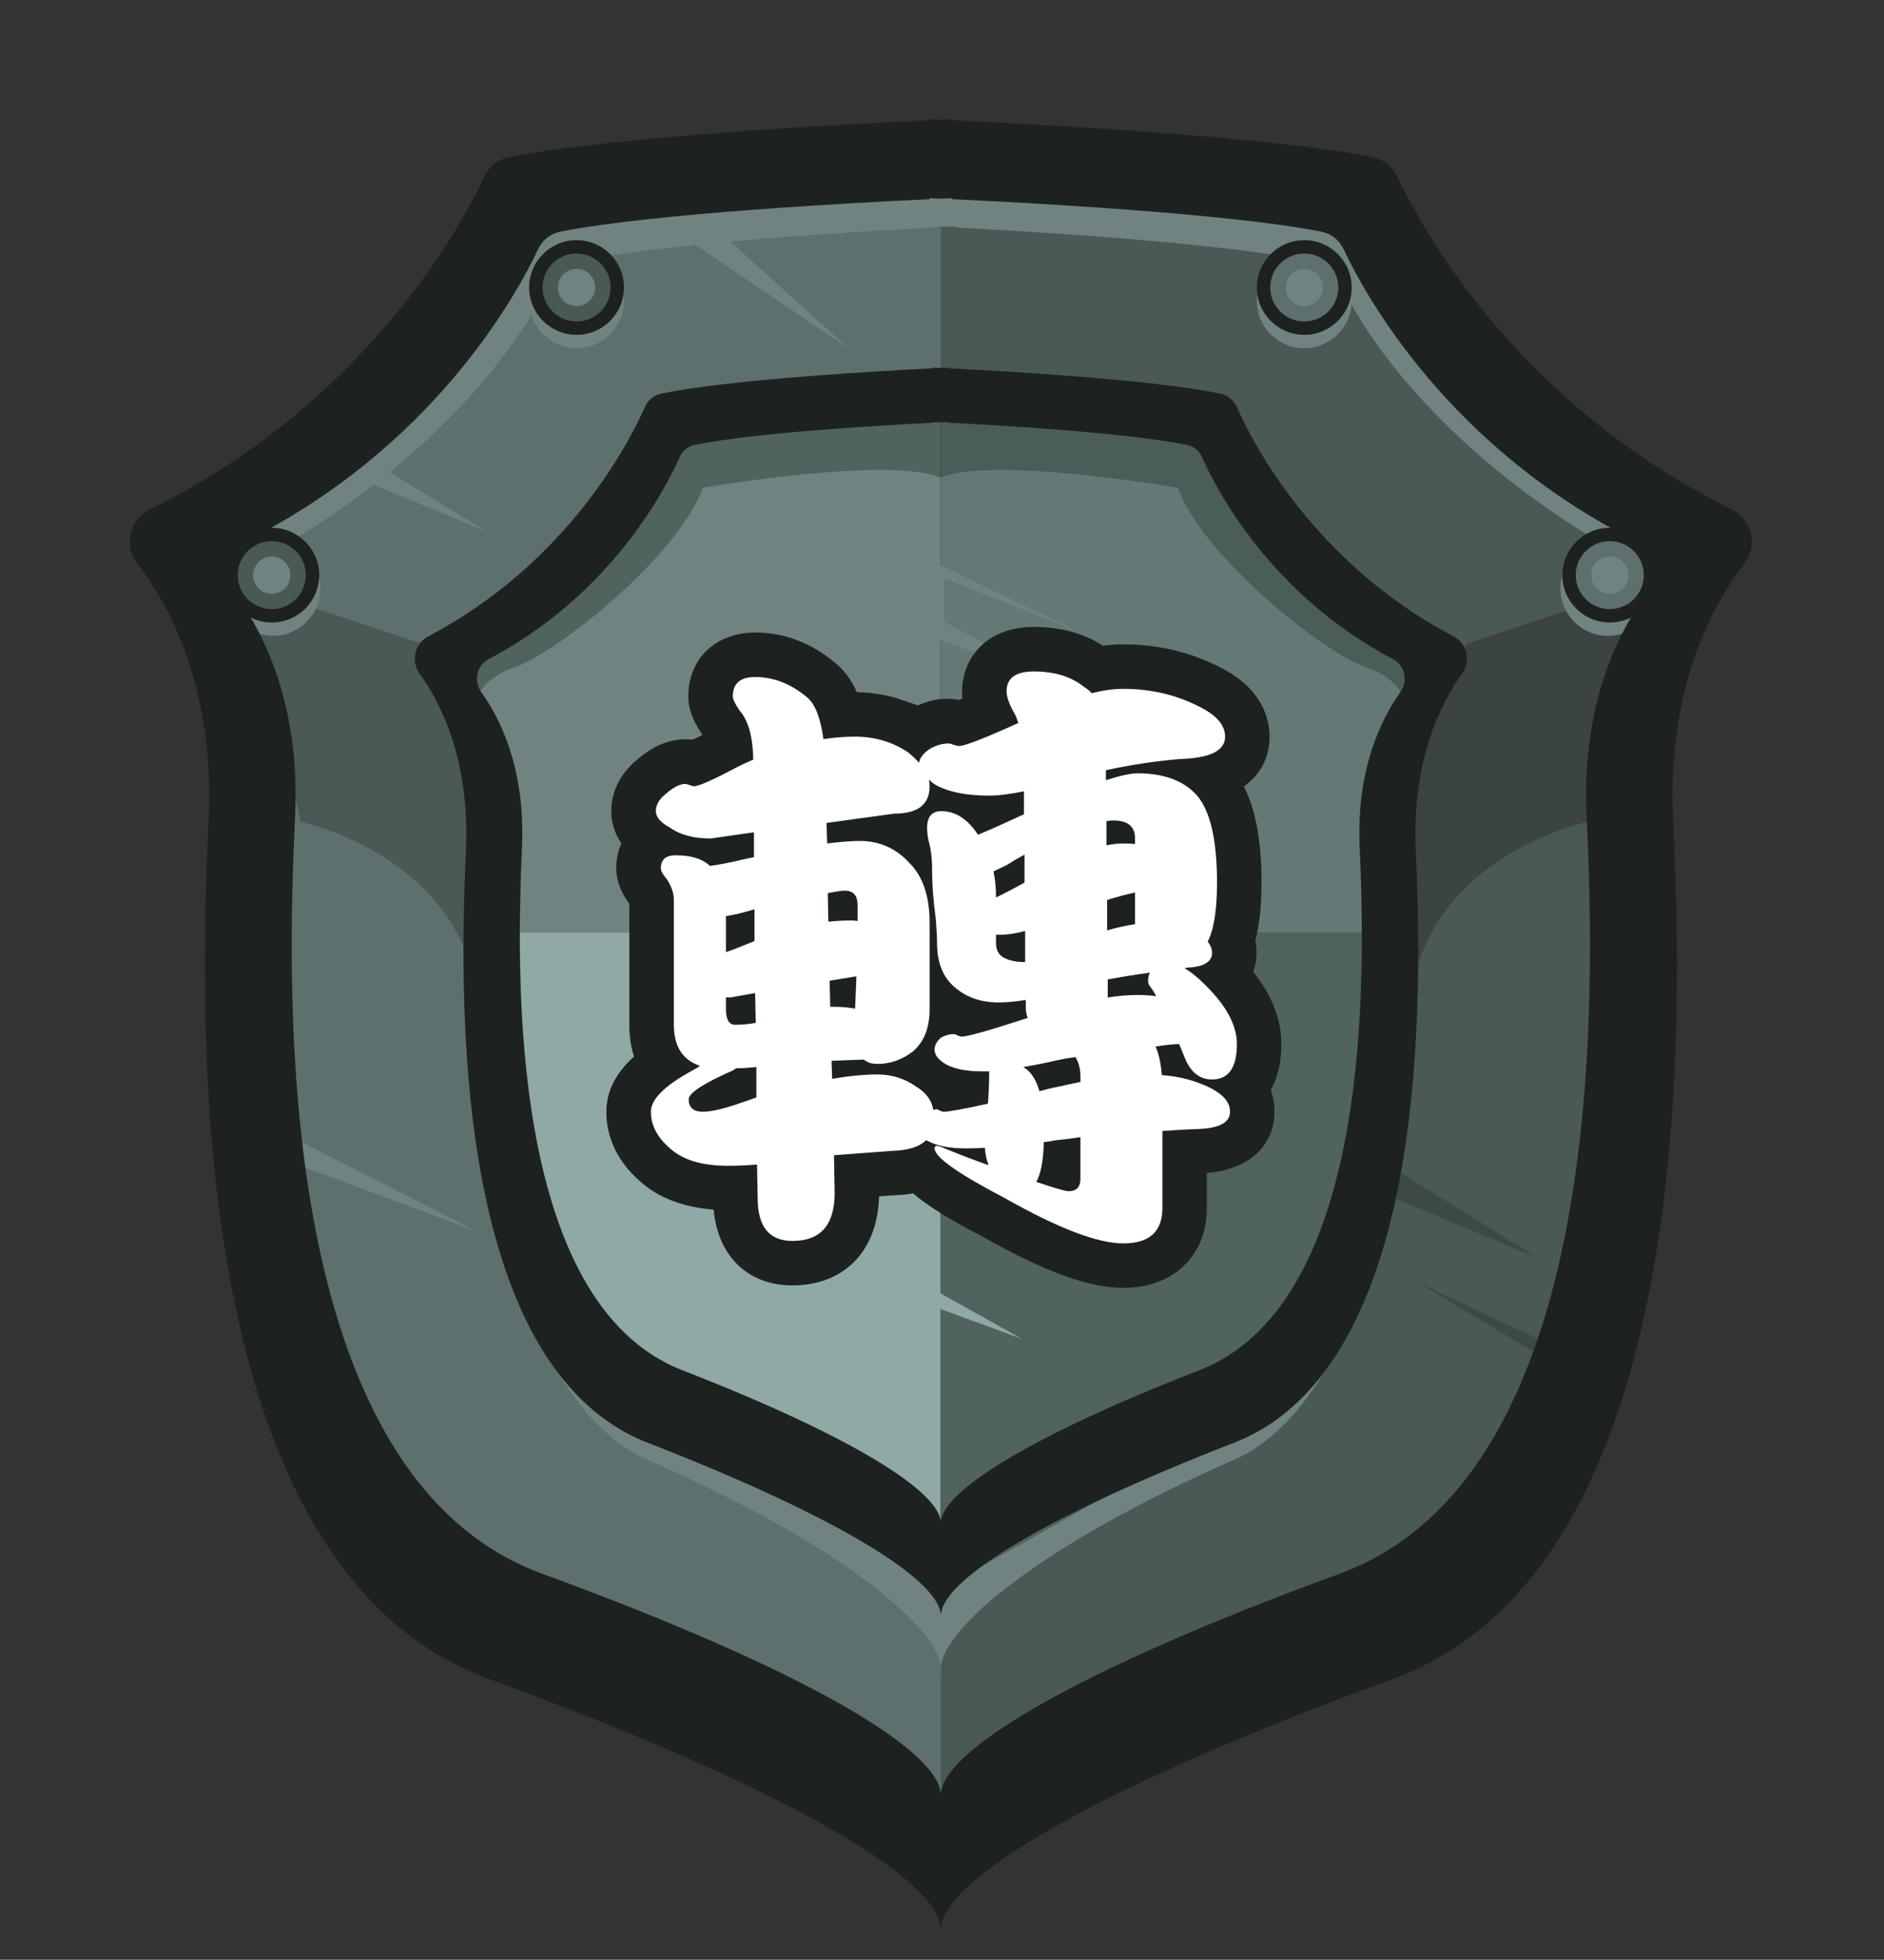 <?xml version="1.0" encoding="UTF-8"?><svg id="a" xmlns="http://www.w3.org/2000/svg" viewBox="0 0 148.182 154.091"><rect x="0" y="0" width="148.182" height="154.091" fill="#333333" stroke="none"/><g><path d="M133.461,40.825c-16.147-7.994-23.284-21.062-25.142-25.01-.356-.756-1.048-1.302-1.869-1.465-7.935-1.576-25.649-2.499-31.491-2.77v-.084s-.35,.014-.959,.041c-.608-.027-.959-.041-.959-.041v.084c-5.841,.27-23.554,1.193-31.49,2.77-.821,.163-1.513,.709-1.869,1.465-1.859,3.948-8.995,17.016-25.142,25.01-1.533,.759-1.997,2.695-.957,4.051,2.436,3.175,5.823,9.411,5.368,19.189-.702,15.07-1.931,56.249,21.069,64.66,22.819,8.345,33.898,15.136,33.977,18.836v.089c0-.013,.003-.027,.003-.04,0,.013,.003,.027,.003,.04v-.089c.079-3.7,11.158-10.491,33.978-18.836,23-8.411,21.771-49.59,21.069-64.66-.456-9.778,2.932-16.014,5.368-19.189,1.04-1.356,.576-3.292-.957-4.051Z" fill="#5e706d"/><path d="M133.461,40.825c-16.147-7.994-23.284-21.062-25.142-25.01-.356-.756-1.048-1.302-1.869-1.465-7.935-1.576-25.649-2.499-31.491-2.77v-.084s-.35,.014-.959,.041V147.609c0,.013,.003,.027,.003,.04v-.089c.079-3.7,11.158-10.491,33.978-18.836,23-8.411,21.771-49.59,21.069-64.66-.456-9.778,2.932-16.014,5.368-19.189,1.04-1.356,.576-3.292-.956-4.051Z" fill="#4b5956"/><path d="M110.571,49.226c-10.216-5.488-14.731-14.459-15.908-17.169-.225-.519-.663-.894-1.183-1.006-5.021-1.082-16.228-1.716-19.924-1.901v-.058s-.222,.01-.607,.028c-.385-.018-.607-.028-.607-.028v.058c-3.696,.186-14.903,.819-19.924,1.901-.519,.112-.957,.487-1.183,1.006-1.176,2.71-5.691,11.682-15.908,17.169-.97,.521-1.263,1.85-.605,2.781,1.541,2.179,3.684,6.461,3.396,13.173-.444,10.345-1.222,38.615,13.33,44.389,14.438,5.729,21.448,10.391,21.497,12.931v.061c0-.009,.002-.018,.002-.027,0,.009,.002,.019,.002,.027v-.061c.05-2.54,7.06-7.202,21.498-12.931,14.552-5.774,13.775-34.044,13.33-44.389-.288-6.712,1.855-10.994,3.396-13.173,.658-.931,.365-2.26-.605-2.781Z" fill="#3d4946"/><path d="M133.461,40.825c-16.147-7.994-23.284-21.062-25.142-25.01-.356-.756-1.048-1.302-1.869-1.465-7.935-1.576-25.649-2.499-31.491-2.77v-.084s-.35,.014-.959,.041c-.608-.027-.959-.041-.959-.041v.084c-5.841,.27-23.554,1.193-31.49,2.77-.821,.163-1.513,.709-1.869,1.465-1.859,3.948-8.995,17.016-25.142,25.01-1.533,.759-1.997,2.695-.956,4.051,2.436,3.175,5.823,9.411,5.368,19.189-.58,12.44-1.504,42.655,11.124,57.559-8.377-15.943-9.316-40.384-8.857-51.251,.413-9.778,.502-16.014-1.706-19.189-.943-1.356-.522-6.446,.867-7.205,14.638-7.994,21.108-17.908,22.793-21.855,.323-.756,.95-1.302,1.695-1.465,7.194-1.576,23.252-2.499,28.548-2.77v-.084s.318,.014,.869,.041c.551-.027,.87-.041,.87-.041v.084c5.295,.27,21.353,1.193,28.547,2.77,.744,.163,1.372,.709,1.695,1.465,1.685,3.948,8.155,13.862,22.793,21.855,1.389,.759,1.81,5.85,.867,7.205-2.208,3.175-3.172,9.411-2.759,19.189,.449,10.623,.077,34.209-7.479,50.156,11.696-15.246,10.798-44.324,10.233-56.465-.456-9.778,2.932-16.014,5.368-19.189,1.04-1.356,.576-3.292-.956-4.051Z" fill="#708381"/><path d="M102.895,100.203c-1.791,3.218-4.869,6.573-7.938,7.92-13.655,5.992-20.908,10.035-20.955,12.692v.064c0-.009-.002-.019-.002-.029,0,.009-.002,.019-.002,.029v-.064c-.047-2.657-6.782-6.196-20.437-12.188-3.069-1.347-6.676-2.313-8.607-8.423h-4.598c2.175,6.231,5.506,12.347,10.587,14.577,15.483,6.795,23.001,13.375,23.054,16.388v.073c0-.011,.002,1.029,.002,1.019,0,.011,.002-1.092,.002-1.092,.053-3.013,7.571-9.593,23.054-16.388,5.081-2.23,8.411-8.346,10.587-14.577h-4.748Z" fill="#708381"/><path d="M115.362,50.619l13.898-4.635-4.4,18.645s-13.243,2.716-14.02,14.943-2.035-16.275-2.035-16.275l6.557-12.678Z" fill="#3b4442"/><path d="M33.16,50.619l-13.898-4.635,4.4,18.645s13.243,2.716,14.02,14.943,2.035-16.275,2.035-16.275l-6.557-12.678Z" fill="#4b5956"/><g><ellipse cx="45.348" cy="23.655" rx="3.729" ry="3.722" fill="#708381"/><ellipse cx="21.468" cy="46.273" rx="3.729" ry="3.722" fill="#708381"/><ellipse cx="102.584" cy="23.655" rx="3.729" ry="3.722" fill="#708381"/><ellipse cx="126.465" cy="46.273" rx="3.729" ry="3.722" fill="#708381"/></g><g><ellipse cx="45.348" cy="22.604" rx="3.729" ry="3.722" fill="#1d2221"/><ellipse cx="21.376" cy="45.222" rx="3.729" ry="3.722" fill="#1d2221"/><ellipse cx="102.584" cy="22.604" rx="3.729" ry="3.722" fill="#1d2221"/><ellipse cx="126.613" cy="45.222" rx="3.729" ry="3.722" fill="#1d2221"/></g><g><ellipse cx="45.348" cy="22.604" rx="2.676" ry="2.671" fill="#4b5956"/><path d="M21.376,42.551c-1.478,0-2.676,1.196-2.676,2.67s1.198,2.671,2.676,2.671,2.676-1.196,2.676-2.671-1.198-2.67-2.676-2.67Z" fill="#4b5956"/><ellipse cx="102.584" cy="22.604" rx="2.676" ry="2.671" fill="#5e706d"/><path d="M126.613,42.551c-1.478,0-2.676,1.196-2.676,2.67s1.198,2.671,2.676,2.671,2.676-1.196,2.676-2.671-1.198-2.67-2.676-2.67Z" fill="#5e706d"/></g><g><circle cx="45.348" cy="22.604" r="1.464" fill="#708381"/><circle cx="21.376" cy="45.222" r="1.464" fill="#708381"/><circle cx="102.584" cy="22.604" r="1.464" fill="#708381"/><circle cx="126.613" cy="45.222" r="1.464" fill="#708381"/></g><polygon points="28.25 37.646 38.253 41.789 29.917 36.67 28.25 37.646" fill="#708381"/><polygon points="52.544 17.793 66.716 27.377 55.599 17.317 52.544 17.793" fill="#708381"/><polygon points="22.84 89.348 37.513 96.833 22.84 91.367 22.84 89.348" fill="#708381"/><polygon points="108.805 91.367 121.023 98.958 108.28 93.624 108.805 91.367" fill="#3d4946"/><polygon points="121.975 105.747 111.53 100.846 121.499 106.817 121.975 105.747" fill="#3d4946"/><g><polygon points="54.354 33.093 46.813 43.76 35.887 51.767 38.247 60.456 39.041 73.323 74 73.323 74 31.771 54.354 33.093" fill="#708381"/><polygon points="109.799 60.977 112.83 50.716 103.284 44.008 95.593 34.585 84.346 31.206 74 30.494 74 73.323 109.128 73.323 109.799 60.977" fill="#90a9a6"/><path d="M39.717,91.89l8.308,17.329s19.461,10.776,20.11,10.553c.385-.133,3.444,2.322,5.866,4.339v-50.788H37.802l1.915,18.567Z" fill="#90a9a6"/><polygon points="75.529 119.772 90.345 112.268 102.584 106.817 108.805 91.367 108.805 73.323 74 73.323 74 121.891 75.529 119.772" fill="#708381"/></g><path d="M101.44,42.537l-7.188-9.53-21.372-1.855,.004,.344-19.729,1.512s-10.375,12.699-10.75,12.699-7.625,5.863-7.625,5.863l.113,4.069h2.445s-.058-2.073,3.192-3.196c3.25-1.123,12.75-8.608,14.75-14.097,0,0,14.73-2.524,18.679-.778V125.003l20.294-11.477,13.258-12.658,1.944-16.982,2.011-25.052,2.408-6.722-12.434-9.575Z" fill="#25332f" opacity=".4"/><polygon points="73.501 44.227 84.672 49.598 74.246 45.454 74.246 48.886 83.312 53.66 71.944 49.598 73.501 44.227" fill="#708381"/><path d="M73.959,31.246l1.079-.094-.004,.344,19.729,1.512s10.375,12.699,10.75,12.699,7.625,5.863,7.625,5.863l-.113,4.069h-2.445s.058-2.073-3.192-3.196c-3.25-1.123-12.75-8.608-14.75-14.097,0,0-14.73-2.524-18.678-.778v-6.322Z" fill="#25332f" opacity=".4"/><g><path d="M136.207,40.054c-16.893-8.363-24.359-22.035-26.303-26.164-.372-.791-1.097-1.362-1.956-1.533-8.302-1.649-26.833-2.615-32.945-2.898v-.088s-.366,.015-1.003,.043c-.636-.028-1.004-.043-1.004-.043v.088c-6.111,.283-24.642,1.248-32.944,2.898-.859,.171-1.583,.742-1.955,1.533-1.945,4.13-9.41,17.802-26.303,26.164-1.603,.794-2.089,2.82-1.001,4.238,2.548,3.321,6.092,9.846,5.616,20.075-.735,15.766-2.02,58.846,22.042,67.646,23.873,8.73,35.464,15.835,35.546,19.705v.093c0-.014,.004-.028,.004-.042,0,.014,.003,.028,.003,.042v-.093c.083-3.871,11.674-10.975,35.547-19.705,24.063-8.799,22.777-51.88,22.042-67.646-.477-10.229,3.067-16.754,5.616-20.075,1.088-1.418,.603-3.444-1.001-4.238Zm-6.465,6.326c-2.247,2.929-5.373,8.683-4.952,17.704,.648,13.904,1.782,51.896-19.439,59.656-21.053,7.699-31.275,13.964-31.348,17.378v.082c0-.012-.003-.025-.003-.037,0,.012-.003,.025-.003,.037v-.082c-.073-3.414-10.295-9.679-31.348-17.378-21.221-7.76-20.087-45.752-19.439-59.656,.42-9.021-2.705-14.775-4.952-17.704-.96-1.251-.532-3.038,.882-3.738,14.898-7.375,21.482-19.432,23.197-23.074,.328-.697,.967-1.201,1.724-1.352,7.321-1.454,23.664-2.306,29.054-2.555v-.078s.323,.013,.885,.038c.561-.025,.885-.038,.885-.038v.078c5.389,.249,21.732,1.101,29.053,2.555,.757,.15,1.396,.654,1.725,1.352,1.715,3.642,8.299,15.699,23.197,23.074,1.414,.7,1.842,2.487,.882,3.738Z" fill="#1d2221"/><path d="M114.345,50.051c-10.956-5.765-15.798-15.189-17.06-18.036-.242-.545-.711-.939-1.268-1.057-5.384-1.137-17.403-1.802-21.367-1.997v-.061s-.238,.01-.65,.03c-.413-.019-.651-.03-.651-.03v.061c-3.963,.195-15.982,.86-21.366,1.997-.557,.118-1.027,.511-1.268,1.057-1.261,2.847-6.103,12.271-17.06,18.036-1.04,.547-1.355,1.944-.649,2.921,1.653,2.289,3.951,6.787,3.642,13.838-.476,10.867-1.31,40.564,14.296,46.629,15.483,6.018,23.001,10.915,23.054,13.583v.064c0-.009,.002-.019,.002-.029,0,.009,.002,.019,.002,.029v-.064c.054-2.668,7.571-7.565,23.054-13.583,15.606-6.066,14.772-35.762,14.296-46.629-.309-7.051,1.99-11.549,3.642-13.838,.706-.978,.391-2.374-.649-2.921Zm-4.193,4.36c-1.457,2.019-3.485,5.985-3.212,12.204,.42,9.584,1.156,35.773-12.607,41.122-13.655,5.307-20.284,9.626-20.331,11.979v.057c0-.008-.002-.017-.002-.025,0,.008-.002,.017-.002,.025v-.057c-.047-2.353-6.677-6.672-20.332-11.979-13.763-5.349-13.028-31.538-12.607-41.122,.273-6.218-1.754-10.185-3.212-12.204-.622-.862-.345-2.094,.572-2.576,9.662-5.084,13.932-13.395,15.045-15.905,.213-.481,.627-.828,1.118-.932,4.748-1.003,15.348-1.59,18.843-1.761v-.054s.21,.009,.574,.026c.364-.017,.574-.026,.574-.026v.054c3.495,.172,14.094,.759,18.843,1.761,.491,.104,.905,.451,1.118,.932,1.112,2.511,5.382,10.822,15.045,15.905,.917,.483,1.195,1.714,.572,2.576Z" fill="#1d2221"/></g><polygon points="72.456 100.846 80.368 105.267 72.034 102.214 72.456 100.846" fill="#90a9a6"/></g><path d="M98.575,76.412c.213-.609,.256-1.157,.256-1.499,0-.318-.033-.637-.099-.949,.329-1.231,.489-2.731,.489-4.568,0-3.252-.445-5.709-1.388-7.562,1.304-.921,2.022-2.282,2.022-3.912,0-1.291-.492-3.71-3.774-5.393-2.354-1.239-4.957-1.867-7.733-1.867-.509,0-1.043,.037-1.596,.109-1.515-.98-3.34-1.477-5.436-1.477-3.881,0-5.648,2.624-5.648,5.062,0,.188,.011,.379,.032,.569-.111,.044-.208,.081-.293,.113-1.12-.232-2.188-.02-3.229,.423l-1.338-.464c-1.057-.357-2.192-.547-3.448-.571-.411-.933-.952-1.677-1.637-2.255-1.913-1.618-4.054-2.438-6.362-2.438-3.096,0-5.258,2.062-5.258,5.014,0,.953,.33,1.877,1.113,3.041-.305,.153-.548,.271-.741,.36l-.583-.018c-1.344,0-2.619,.55-3.856,1.644-1.282,1.05-1.988,2.472-1.988,4.005,0,.689,.158,1.612,.796,2.531-.267,.591-.405,1.252-.405,1.961,0,1.284,.651,2.283,1.025,2.776v9.528c0,.902,.124,1.737,.37,2.496-1.445,1.309-2.176,2.765-2.176,4.34,0,1.478,.482,3.646,2.763,5.568,1.413,1.231,3.318,1.945,5.676,2.13,.333,3.65,2.69,5.958,6.194,5.958,2.067,0,3.8-.697,5.014-2.017,1.124-1.222,1.744-2.932,1.802-4.981l1.088-.084c.574-.015,1.102-.064,1.596-.152,1.09,.954,2.81,2.021,5.475,3.411,4.846,2.741,8.357,4.019,11.05,4.019,3.934,0,6.576-2.525,6.576-6.283v-2.747c3.904-.357,5.322-2.671,5.322-4.821,0-.592-.1-1.161-.297-1.701,.554-.992,.834-2.205,.834-3.621,0-1.923-.742-3.831-2.209-5.679Z" fill="#1d2221"/><path d="M53.925,61.631l.635,.195c.391,0,1.53-.504,3.418-1.513,.456-.228,.879-.423,1.27-.586-.033-1.79-.391-3.076-1.074-3.857-.358-.521-.537-.895-.537-1.123,0-1.009,.586-1.514,1.758-1.514,1.465,0,2.832,.537,4.102,1.611,.618,.521,1.042,1.611,1.27,3.271,.846-.13,1.676-.195,2.49-.195,1.53,0,2.913,.407,4.15,1.221,.391,.326,.684,.603,.879,.83,.065-.391,.342-.748,.83-1.074,.488-.293,.993-.439,1.514-.439,.065,0,.179,.033,.342,.098,.195,.065,.358,.098,.488,.098,.423,0,1.969-.602,4.638-1.807-.065-.195-.146-.406-.244-.635-.456-.781-.684-1.399-.684-1.855,0-1.041,.716-1.562,2.148-1.562,1.628,0,2.946,.407,3.955,1.221,.261,.163,.456,.326,.586,.488,.911-.228,1.741-.342,2.49-.342,2.214,0,4.248,.488,6.104,1.465,1.27,.651,1.904,1.416,1.904,2.295,0,1.107-1.188,1.693-3.564,1.758-1.921,.163-3.857,.456-5.811,.879v.781c1.14-.357,1.97-.537,2.49-.537,2.083,0,3.646,.585,4.688,1.757,1.042,1.237,1.562,3.516,1.562,6.836,0,2.148-.244,3.695-.732,4.639,.228,.293,.342,.586,.342,.879,0,.717-.651,1.107-1.953,1.172-.098,0-.163,.017-.195,.049,.716,.424,1.53,1.156,2.441,2.197,1.106,1.303,1.66,2.556,1.66,3.76,0,1.855-.651,2.783-1.953,2.783-.977,0-1.692-.569-2.148-1.709-.163-.391-.31-.748-.439-1.074h-.098c-.586,.033-1.172,.098-1.758,.195,.261,.586,.423,1.335,.488,2.246,1.399,.098,2.686,.439,3.857,1.025,1.009,.521,1.514,1.14,1.514,1.855,0,.879-.911,1.335-2.734,1.367-.911,.033-1.774,.082-2.588,.146v6.055c0,1.855-1.025,2.783-3.076,2.783-2.019,0-5.127-1.188-9.326-3.564-3.678-1.921-5.517-3.223-5.517-3.906,0-.131,.065-.195,.195-.195s.407,.098,.83,.293c1.204,.488,2.278,.895,3.222,1.221-.163-.424-.26-.879-.292-1.367-.554,.032-1.042,.049-1.465,.049-1.302,0-2.312-.195-3.027-.586-.033-.032-.082-.049-.146-.049-.521,.521-1.416,.797-2.686,.83-1.726,.13-3.239,.244-4.541,.342l.049,2.979c0,2.506-1.107,3.76-3.32,3.76-1.823,0-2.734-1.123-2.734-3.369l-.049-2.637c-.814,.064-1.579,.098-2.295,.098-1.986,0-3.483-.439-4.492-1.318-1.042-.879-1.562-1.855-1.562-2.93,0-.977,1.074-2.051,3.223-3.223,.26-.13,.472-.26,.635-.391-1.367-.455-2.051-1.529-2.051-3.223v-9.814c0-.521-.179-1.058-.537-1.611-.326-.391-.488-.684-.488-.879,0-.684,.391-1.025,1.172-1.025,1.204,0,2.1,.277,2.686,.83,.618-.064,1.611-.26,2.979-.586,.195-.032,.358-.064,.488-.098v-1.953l-3.418,.488c-1.335,0-2.409-.293-3.223-.879-.716-.391-1.074-.813-1.074-1.27,0-.488,.244-.928,.732-1.318,.618-.553,1.155-.83,1.611-.83Zm5.566,24.658v-2.393c-.586,.065-1.123,.098-1.611,.098-.098,.098-.195,.163-.293,.195-2.279,1.01-3.418,1.758-3.418,2.246,0,.651,.374,.977,1.123,.977,.684,0,1.709-.244,3.076-.732,.391-.13,.765-.26,1.123-.391Zm-2.393-11.426c.488-.162,1.204-.439,2.148-.83,.032-.032,.065-.049,.098-.049v-2.49c-.847,.261-1.595,.439-2.246,.537v2.832Zm2.344,5.566l-.049-2.344-1.953,.342h-.342v.928c0,.814,.244,1.221,.732,1.221,.521,0,1.058-.049,1.611-.146Zm18.261,6.348c.065-.813,.098-1.66,.098-2.539h-.585c-1.172,0-2.1-.179-2.783-.537-.619-.357-.928-.748-.928-1.172,0-.325,.163-.635,.488-.928,.325-.195,.684-.293,1.074-.293,.032,0,.114,.033,.244,.098,.13,.065,.244,.098,.342,.098,.456,0,2.18-.488,5.175-1.465-.098-.26-.146-.553-.146-.879v-.537c-.813,.131-1.53,.195-2.148,.195-1.367,0-2.506-.391-3.417-1.172-.944-.781-1.416-1.953-1.416-3.516,0-.357-.033-.977-.098-1.855-.195-1.399-.293-2.734-.293-4.004,0-.813-.098-1.562-.293-2.246-.065-.357-.098-.667-.098-.928,0-.879,.374-1.318,1.123-1.318,1.106,0,2.067,.619,2.881,1.855,.456-.195,.911-.391,1.367-.586,.847-.391,1.595-.732,2.246-1.025v-1.807c-1.106,.229-2.019,.342-2.734,.342-1.725,0-3.092-.26-4.101-.781-.293-.162-.505-.325-.635-.488,.032,.229,.049,.407,.049,.537,0,1.433-.928,2.148-2.783,2.148l-5.322,.732,.049,1.611c1.074-.13,1.937-.195,2.588-.195,1.562,0,2.881,.603,3.955,1.807,1.009,1.042,1.514,2.588,1.514,4.639v6.787c0,1.465-.439,2.572-1.318,3.32-.847,.651-1.774,.977-2.783,.977-.456,0-.814-.113-1.074-.342-.847,.033-1.693,.065-2.539,.098l.049,1.416c1.334-.228,2.522-.342,3.564-.342,1.139,0,2.165,.326,3.076,.977,.749,.456,1.188,1.059,1.318,1.807,.13-.032,.228-.049,.293-.049,.032,0,.098,.033,.195,.098,.13,.065,.244,.098,.342,.098,.391,0,1.546-.211,3.466-.635Zm-12.597-16.553l.049,2.246c.618-.064,1.253-.098,1.904-.098,.13,0,.26,.017,.391,.049v-1.27c0-.748-.342-1.123-1.025-1.123-.195,0-.635,.065-1.318,.195Zm2.148,9.082c.032-.716,.065-1.48,.098-2.295v-.244l-2.1,.342,.049,2.051h.195c.651,0,1.237,.049,1.758,.146Zm11.083-8.74c.618-.293,1.367-.684,2.246-1.172v-2.197c-.488,.261-.96,.537-1.416,.83-.423,.195-.765,.358-1.025,.488,.13,.619,.195,1.254,.195,1.904v.146Zm2.295,5.078v-2.441c-.749,.195-1.384,.293-1.904,.293h-.391v.635c0,.521,.179,.896,.537,1.123,.423,.261,1.009,.391,1.758,.391Zm4.346,9.424v-.439c0-.586-.13-1.09-.391-1.514-.488,.065-.96,.146-1.416,.244-.977,.229-1.872,.407-2.686,.537,.163,.098,.31,.212,.439,.342,.358,.358,.635,.879,.83,1.562,.261-.064,.505-.13,.732-.195,.879-.195,1.709-.374,2.49-.537Zm-2.881,4.736c-.032,1.432-.228,2.474-.586,3.125,1.433,.488,2.278,.732,2.539,.732,.618,0,.928-.326,.928-.977v-3.271c-.651,.098-1.302,.18-1.953,.244-.325,.065-.635,.114-.928,.146Zm4.932-25.244v1.904c.488-.098,.928-.146,1.318-.146,.358,0,.667,.017,.928,.049v-.439c0-.943-.569-1.416-1.709-1.416-.195,0-.374,.017-.537,.049Zm2.246,8.105v-2.49c-.749,.163-1.481,.358-2.197,.586v2.393c.781-.228,1.514-.391,2.197-.488Zm1.66,5.664c-.13-.26-.244-.455-.342-.586-.195-.228-.293-.406-.293-.537,0-.325,.049-.569,.146-.732-1.172,.163-2.278,.342-3.32,.537v1.416c.879-.13,1.66-.195,2.344-.195,.554,0,1.042,.033,1.465,.098Z" fill="#fff"/></svg>